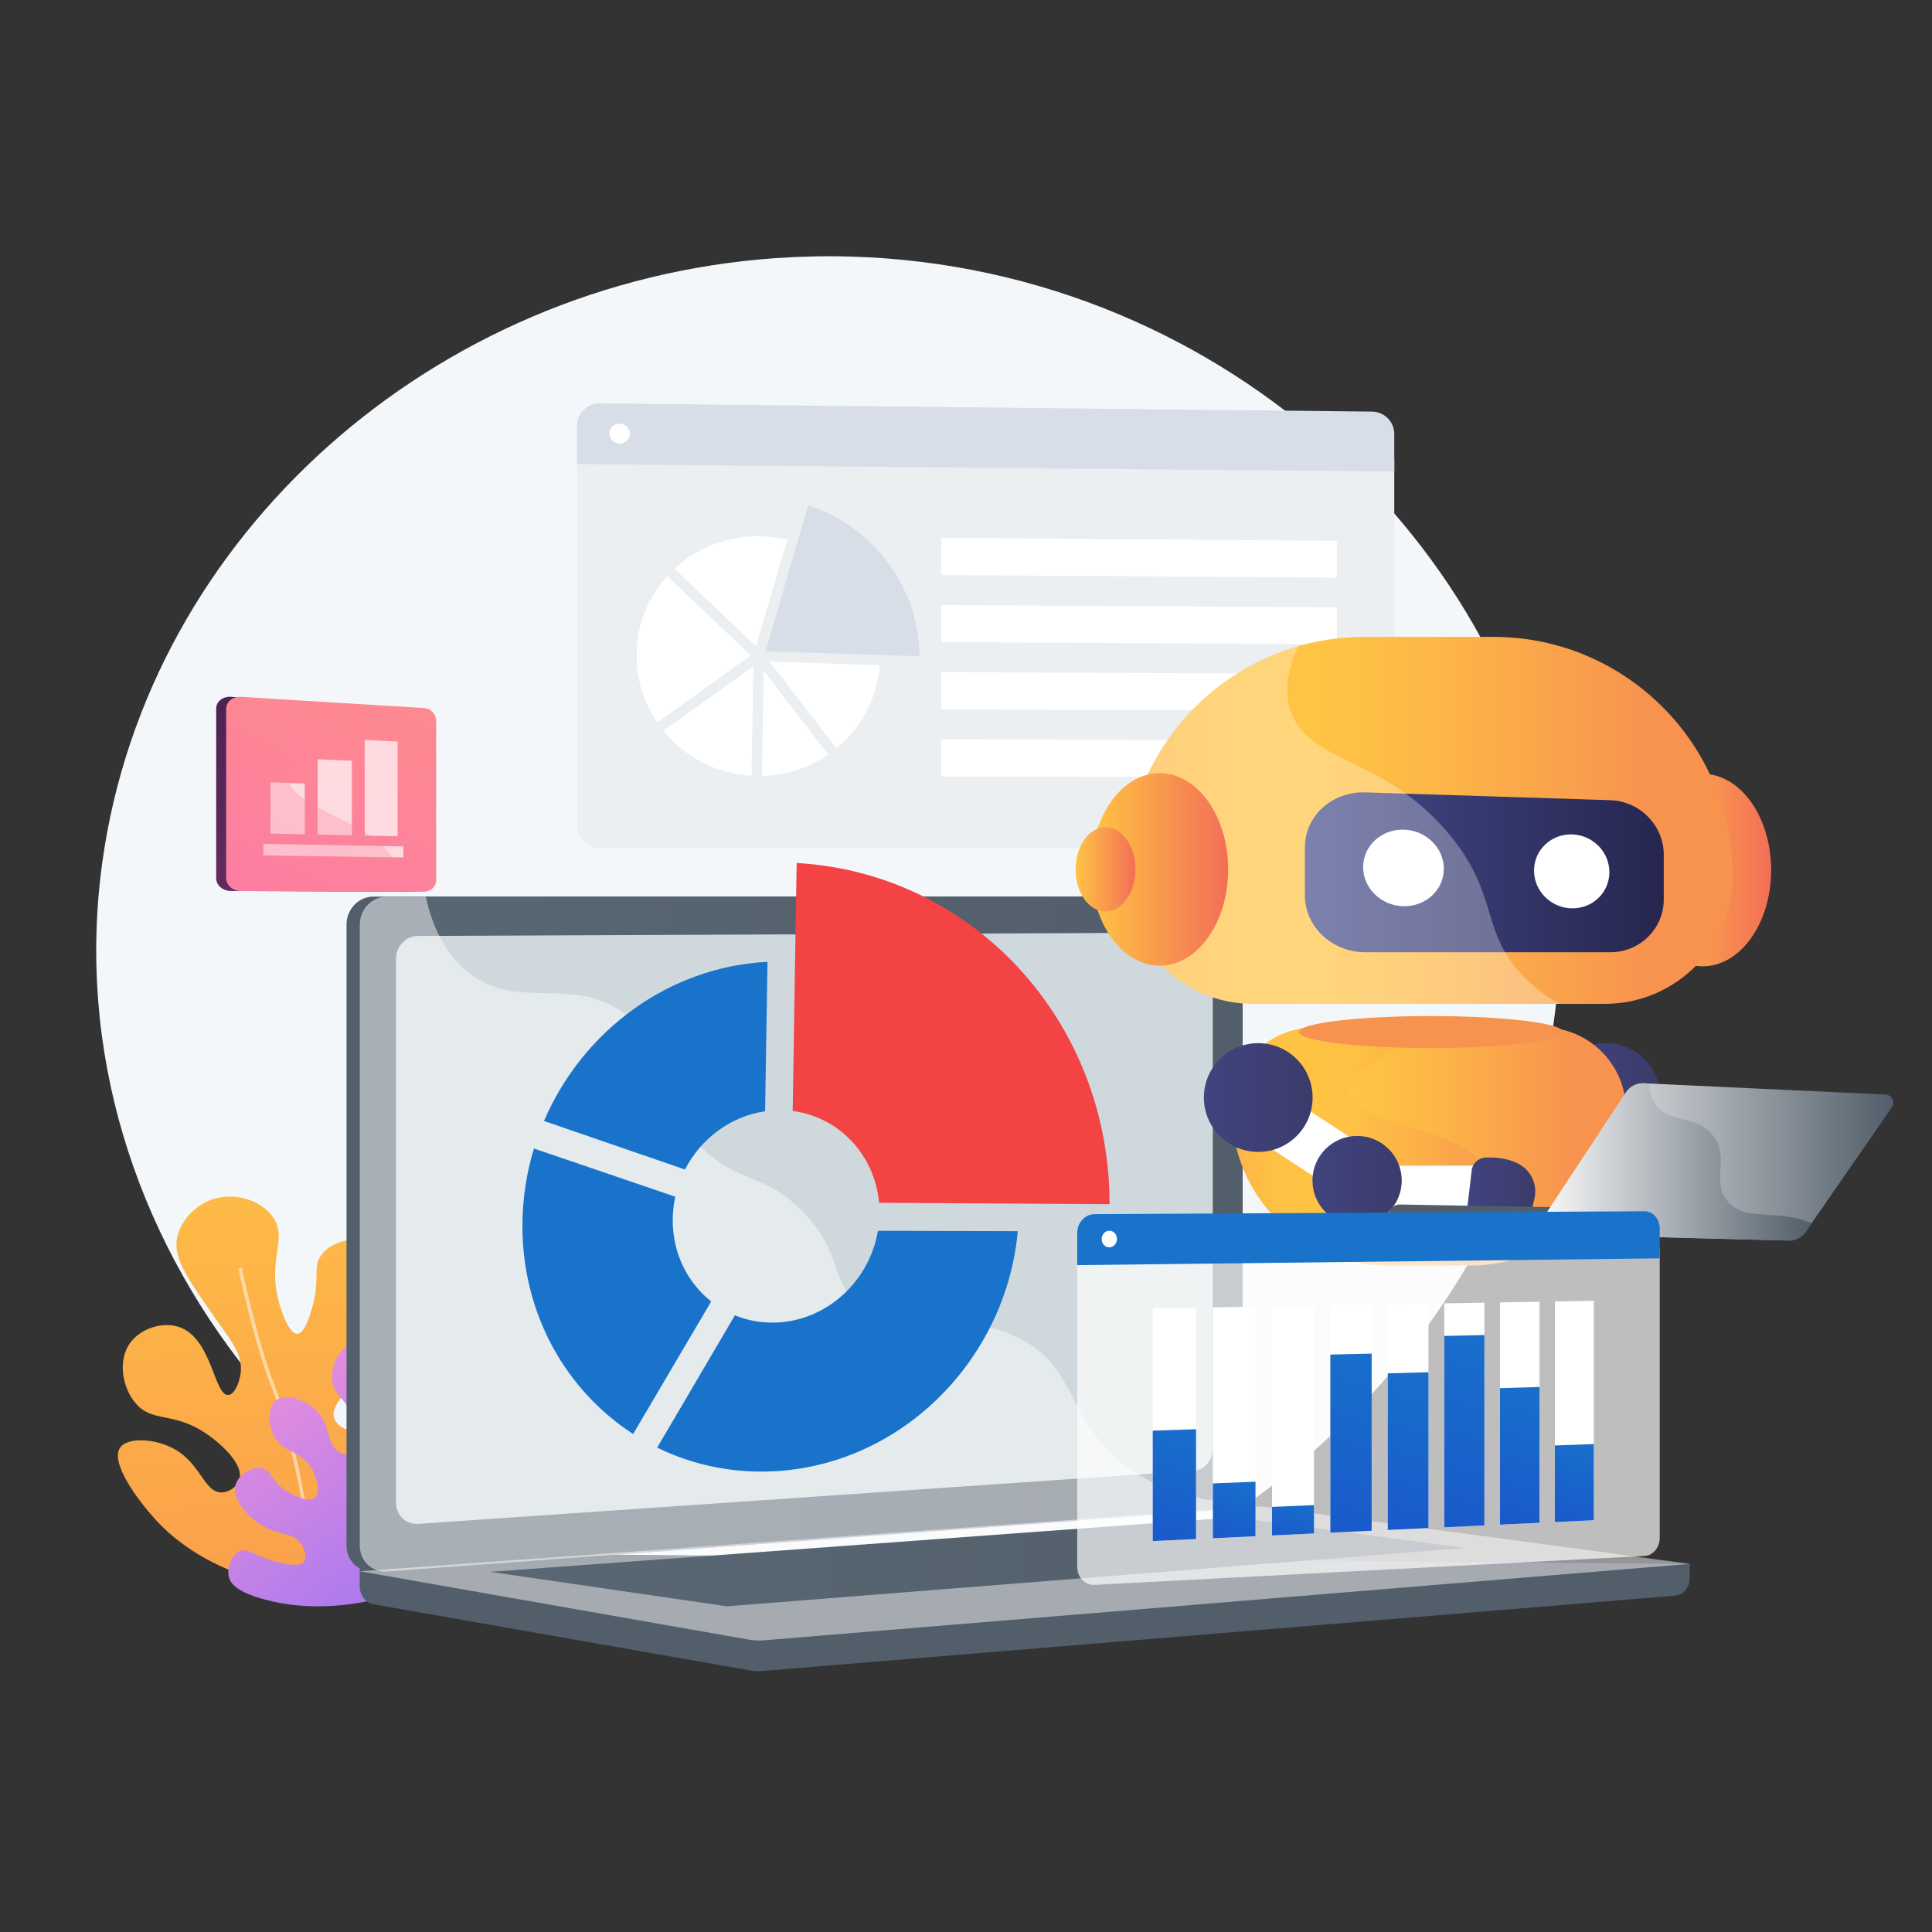 <?xml version="1.0" encoding="utf-8"?>
<!-- Generator: Adobe Illustrator 26.1.0, SVG Export Plug-In . SVG Version: 6.00 Build 0)  -->
<svg version="1.1" xmlns="http://www.w3.org/2000/svg" xmlns:xlink="http://www.w3.org/1999/xlink" x="0px" y="0px"
	 viewBox="0 0 3710 3710" style="enable-background:new 0 0 3710 3710;" xml:space="preserve">
<rect x="0" y="0" width="3710" height="3710" fill="#333333" stroke="none"/>
<style type="text/css">
	.st0{fill:#F4F7FA;}
	.st1{fill:url(#SVGID_1_);}
	.st2{fill:url(#SVGID_00000178165288469184594830000004369745181772263594_);}
	.st3{opacity:0.7;fill:#FFFFFF;}
	.st4{opacity:0.3;fill:url(#SVGID_00000075849449428652471600000014296557418219180710_);}
	.st5{fill:url(#SVGID_00000135661691765631303240000002922252274169209510_);}
	.st6{opacity:0.5;}
	.st7{fill:#FFFFFF;}
	.st8{fill:url(#SVGID_00000093866112233503092730000011571128455199118492_);}
	.st9{fill:#EBEFF2;}
	.st10{fill:#D8DEE8;}
	.st11{fill:#525E6A;}
	.st12{fill:url(#SVGID_00000183964928871578596650000014147165775407468948_);}
	.st13{fill:#CED8DD;}
	.st14{opacity:0.48;fill:#FFFFFF;}
	.st15{fill:url(#SVGID_00000172441844497035705390000002930760269962764432_);}
	.st16{fill:#1973CB;}
	.st17{fill:#F34345;}
	.st18{fill:url(#SVGID_00000080920049348488157430000006998612205526305173_);}
	.st19{fill:url(#SVGID_00000099637176260827226940000008595224422924876718_);}
	.st20{fill:url(#SVGID_00000026152106998813233070000016635817238851741623_);}
	.st21{fill:url(#SVGID_00000026861462927278094150000014367103819103688109_);}
	.st22{fill:url(#SVGID_00000173155299006762485470000000293922444768222356_);}
	.st23{fill:url(#SVGID_00000048484713693489314460000012704551141708212393_);}
	.st24{opacity:0.3;fill:#FFFFFF;}
	.st25{fill:url(#SVGID_00000005268423022155811840000010071392382502522773_);}
	.st26{fill:url(#SVGID_00000020362806439987584700000002919689985705579950_);}
	.st27{opacity:0.4;fill:url(#SVGID_00000110432657238493442640000003961530831504396199_);}
	.st28{fill:url(#SVGID_00000077302586214671262280000003495667417532394895_);}
	.st29{fill:url(#SVGID_00000080888763639396390580000018296025437011391134_);}
	.st30{fill:url(#SVGID_00000049180243672882414080000007801148861768060306_);}
	.st31{fill:url(#SVGID_00000138560782162488889400000007656268783123464070_);}
	.st32{fill:url(#SVGID_00000181044934620130053400000015680132319310474429_);}
	.st33{fill:url(#SVGID_00000000193905958440595350000003186414187582548119_);}
	.st34{opacity:0.68;fill:#FFFFFF;}
	.st35{fill:url(#SVGID_00000003827364688238186730000012415302676659791803_);}
	.st36{fill:url(#SVGID_00000116209805772463925410000015311184766199072649_);}
	.st37{fill:url(#SVGID_00000003090272687152376880000000177462502628262801_);}
	.st38{fill:url(#SVGID_00000079450320835464864160000008242724852811961217_);}
	.st39{fill:url(#SVGID_00000120540456373211398460000015361576847033948606_);}
	.st40{fill:url(#SVGID_00000180331411319555222810000017294350297259314613_);}
	.st41{fill:url(#SVGID_00000103236974372132121980000004717021259881611175_);}
	.st42{fill:url(#SVGID_00000020368593505179421320000009393148447603041437_);}
</style>
<g id="Background">
</g>
<g id="Illustration">
	<path class="st0" d="M1357.7,3150.1C660.6,3044.5,94,2385.3,196.9,1652.7c87.8-624.8,635.6-1111.1,1292.5-1157
		c47.6-3.3,95.7-4.4,144.2-3c366.5,10.6,692.1,157.2,932.9,379c239.7,220.7,395.4,516,423.8,825.8
		C3065.9,2521.7,2224.8,3281.4,1357.7,3150.1z"/>
	<g>
		<linearGradient id="SVGID_1_" gradientUnits="userSpaceOnUse" x1="834.711" y1="1082.17" x2="243.653" y2="2284.254">
			<stop  offset="0" style="stop-color:#311944"/>
			<stop  offset="1" style="stop-color:#893976"/>
		</linearGradient>
		<path class="st1" d="M752.5,1712.2C752.5,1712.2,752.5,1712.2,752.5,1712.2l42.1,0.2c13.7,0.1,23.8-10.2,23.8-22.8v-305.7
			c0-12.7-10.6-23.5-24.3-24.4l-351-21.4c-15.4-0.9-28,9.2-28,22.7v325.6c0,12.7,10.9,23.1,25,24.4c0.9,0.1,2.8,0.1,3.8,0.1
			L752.5,1712.2z"/>
		<g>
			
				<linearGradient id="SVGID_00000137844988801963035610000007753502911894474164_" gradientUnits="userSpaceOnUse" x1="853.956" y1="1082.086" x2="262.918" y2="2284.128">
				<stop  offset="0" style="stop-color:#FF9085"/>
				<stop  offset="1" style="stop-color:#FB6FBB"/>
			</linearGradient>
			<path style="fill:url(#SVGID_00000137844988801963035610000007753502911894474164_);" d="M837.6,1383.9v305.7
				c0,12.7-10.4,22.9-24.1,22.8l-351-1.4c-15.4-0.1-28.1-11-28.1-24.5v-325.6c0-13.5,13.1-23.7,28.5-22.7l350.8,21.4
				C827.3,1360.3,837.6,1371.2,837.6,1383.9z"/>
			<g>
				<g>
					<polygon class="st3" points="585.2,1602.1 519.4,1600.6 519.4,1502.2 585.2,1504.6 					"/>
					<polygon class="st3" points="675.7,1603.9 609.9,1602.6 609.9,1458 675.7,1460.8 					"/>
					<polygon class="st3" points="763.5,1605.9 700.4,1604.5 700.4,1420.9 763.5,1424.1 					"/>
				</g>
				<polygon class="st3" points="774.5,1646.6 505.7,1642.7 505.7,1620.5 774.5,1625.4 				"/>
			</g>
			
				<linearGradient id="SVGID_00000123437902908179357960000013313181312738505861_" gradientUnits="userSpaceOnUse" x1="749.652" y1="1235.268" x2="305.201" y2="2139.184">
				<stop  offset="0" style="stop-color:#FF9085"/>
				<stop  offset="1" style="stop-color:#FB6FBB"/>
			</linearGradient>
			<path style="opacity:0.3;fill:url(#SVGID_00000123437902908179357960000013313181312738505861_);" d="M771,1712.2l-308.2-1.3
				c-15.4-0.1-28.5-11-28.5-24.5v-325.6c0-13.5,13.1-23.7,28.5-22.7l51.3,3.1c30.3,35.6,47.6,83.6,38.2,137.6
				c-1.6,9-0.3,17.2,3.2,24.8c5.4,11.9,16.4,22.2,30.6,31.9c7.4,5,15.7,9.9,24.5,14.7c20.3,11,43.4,21.8,65.7,33.9
				c8.1,4.4,16.1,9,23.8,13.8c3.6,2.2,7.1,4.5,10.5,6.9c9,6.2,17.3,12.8,24.8,19.9c7,6.7,13.2,13.8,18.4,21.6
				C766,1664.3,772.8,1685.8,771,1712.2z"/>
		</g>
	</g>
	<g>
		<g>
			
				<linearGradient id="SVGID_00000103243219218111281440000004741225359336136618_" gradientUnits="userSpaceOnUse" x1="-186.286" y1="1975.89" x2="-505.949" y2="4450.681" gradientTransform="matrix(-0.996 -8.920000e-02 -8.920000e-02 0.996 509.216 18.712)">
				<stop  offset="0" style="stop-color:#FFC444"/>
				<stop  offset="0.996" style="stop-color:#F36F56"/>
			</linearGradient>
			<path style="fill:url(#SVGID_00000103243219218111281440000004741225359336136618_);" d="M609.1,3055
				c40.8,0.4,93.6-6.2,146.3-34.3c57-30.4,133.5-96.4,119.3-143.6c-5.3-17.6-23.7-33.9-41.1-34.1c-25.7-0.2-31.9,35-79.7,69.6
				c-8.8,6.4-54.5,39.5-74.5,25.2c-9.9-7.1-11.5-24.5-8.6-37.4c8.4-37.6,55.4-39.3,103.7-76.5c49-37.7,93.3-107.2,76.1-158.3
				c-9.9-29.4-40.7-54.7-62.8-50.3c-9.5,1.9-16,8.9-49.3,66.8c-27.4,47.5-33.8,61.5-49,64.9c-15.7,3.5-38.8-4.7-46.5-20.5
				c-19.9-41.2,86.6-89.8,105.6-198.4c8.5-48.7,1.8-122.5-41.2-142.1c-29.1-13.2-73.3-1-91.2,25.2c-16.2,23.6-0.9,43.8-16.5,98.6
				c-4.7,16.6-14.5,50.9-28.7,51.4c-16.6,0.7-31.1-45.4-34.3-56.6c-24.7-84.3,15.7-122.8-10.9-165.1c-20.8-32.9-70.9-49.9-112.9-38
				c-36.7,10.4-68.3,43.3-73.5,79.8c-5.3,37.2,22.8,77.2,79,157.1c26.6,37.9,48.2,63.9,43.7,98.8c-2.2,17-11.1,40.4-23.5,41.5
				c-27.4,2.4-31-107.5-93.5-130c-32-11.5-74.2,1.7-94.8,29.6c-25.2,34.2-15.1,86.8,10.1,116.3c32.8,38.4,72,15,136.2,58.8
				c28.5,19.5,72.4,59.3,62.9,88.2c-4.2,12.6-18.7,23.9-33.7,24.3c-33.4,0.8-39.5-54.4-90.6-83.1c-36.8-20.6-90-23.5-104.5-3
				c-20.5,28.9,36.4,103.9,67.3,137.6C335.2,2958.3,424.6,3037.1,609.1,3055z"/>
			<g class="st6">
				<path class="st7" d="M594.5,3036.3c13.5-90.6-30.1-281.4-66.1-372.9c-35.1-89.2-63.9-228-64.1-229.4l-6.7,1.4
					c0.3,1.4,29.2,140.8,64.5,230.5c35.7,90.8,79.1,279.9,65.7,369.3L594.5,3036.3z"/>
			</g>
		</g>
		
			<linearGradient id="SVGID_00000011723919128704181530000000136712881286725541_" gradientUnits="userSpaceOnUse" x1="-227.933" y1="2656.405" x2="-628.241" y2="3136.291" gradientTransform="matrix(-0.996 -8.920000e-02 -8.920000e-02 0.996 509.216 18.712)">
			<stop  offset="3.597120e-03" style="stop-color:#E38DDD"/>
			<stop  offset="1" style="stop-color:#9571F6"/>
		</linearGradient>
		<path style="fill:url(#SVGID_00000011723919128704181530000000136712881286725541_);" d="M703.5,3075.4
			c34.3-39.6,85.9-112,103.1-213.5c7.1-41.8,20.9-123.5-23.1-199c-21.9-37.6-70.4-94.7-107.7-82.8c-24,7.6-41.7,43.3-37.7,72
			c4,28.9,27.7,33.7,49.5,84.1c8.1,18.6,17.2,40.5,7.7,51.5c-8,9.2-27.5,9.3-41.6,2.1c-29-14.9-16.2-51.5-46.3-81.3
			c-21.4-21.2-59.2-33.6-77.2-19.4c-15.7,12.3-16,44.2-5.1,66.5c17.4,35.7,54.9,29,75.5,68.2c9.1,17.4,14.4,42.9,4.3,51.8
			c-11.6,10.2-41.8-2.2-60.6-16.4c-24.9-18.7-24.3-36.1-41.4-39.8c-19.1-4.2-44.9,12.1-50.5,32.1c-7.8,28.1,24.4,62,50.9,77.8
			c34,20.3,61.2,12.6,76.5,37.5c5.6,9.2,10.2,23.7,4.2,31.7c-8.5,11.5-35.1,5-52.7,0.8c-42.9-10.4-53.4-27.2-69.7-20.9
			c-16.5,6.3-26.9,31.8-21.8,50.8c2.9,10.5,12.8,27.4,68.4,42.3C546.9,3082,612.8,3092.8,703.5,3075.4z"/>
	</g>
	<g>
		<path class="st9" d="M1108,865.6v720.5c0,23.9,19.8,43.3,44.2,43.3h1482.7c23.5,0,42.5-19,42.5-42.5V880.6L1108,865.6z"/>
		<path class="st10" d="M2634.9,790.4l-1482.7-15.8c-24.4-0.3-44.2,18.9-44.2,42.8v73.8l1569.4,14.4v-72.4
			C2677.4,809.9,2658.4,790.7,2634.9,790.4z"/>
		<g>
			<g>
				<g>
					<path class="st10" d="M1470.1,1250.7l81.7-280.2c123.7,40.3,213,154.9,213.7,289.6L1470.1,1250.7z"/>
				</g>
				<g>
					<path class="st7" d="M1689.1,1277.4c-4.6,64.1-35.8,120.8-82.9,159.5L1478,1270.5L1689.1,1277.4z"/>
					<path class="st7" d="M1451.8,1241c-49.5-46.9-109.1-103.6-156.6-148.8c42.1-39.1,99-62.8,161.5-62.4c19,0.1,37.4,2.5,55,6.8
						L1451.8,1241z"/>
					<path class="st7" d="M1441.5,1258.5l-179.4,128.9c-25.1-36.8-39.7-81-39.7-128.6c0-58.7,22.3-112.1,58.9-152.5
						c13.1,12.5,27.7,26.4,43.7,41.7C1373.5,1194.1,1422.2,1240.3,1441.5,1258.5z"/>
					<path class="st7" d="M1446.7,1279.3l-3.5,210.4c-68.3-3.9-128.9-36.7-169.2-86.2L1446.7,1279.3z"/>
					<path class="st7" d="M1466.6,1288.3l123.8,160.6c-36.1,24.9-79.9,39.9-127.1,41.1L1466.6,1288.3z"/>
				</g>
			</g>
			<polygon class="st7" points="2567.2,1109.2 1807.4,1104.2 1807.4,1032.9 2567.2,1038.6 			"/>
			<polygon class="st7" points="2567.2,1236.9 1807.4,1233.1 1807.4,1161.9 2567.2,1166.3 			"/>
			<polygon class="st7" points="2567.2,1364.7 1807.4,1362.1 1807.4,1290.8 2567.2,1294.1 			"/>
			<polygon class="st7" points="2567.2,1492.4 1807.4,1491 1807.4,1419.8 2567.2,1421.8 			"/>
		</g>
		<path class="st7" d="M1209.4,832.9c0,10.6-8.8,19.1-19.6,19c-10.8-0.1-19.6-8.8-19.6-19.4c0-10.6,8.8-19.2,19.6-19
			C1200.6,813.6,1209.4,822.3,1209.4,832.9z"/>
	</g>
	<g>
		<g>
			<g>
				<path class="st11" d="M3244.9,3003.1l-2554.1-21.8v64.4c0,17.5,11.1,32.3,26.2,35l722.2,126.8c8.6,1.5,17.3,1.9,25.9,1.2
					l1752-144.6c15.6-1.3,27.8-16.2,27.8-34.2V3003.1z"/>
				<g>
					<path class="st11" d="M2318.1,2899.8L717.3,3017.7c-28.6,2.1-51.9-20.3-51.9-50.1V1775.6c0-29.8,23.3-53.9,51.9-53.9h1600.8
						c23.6,0,42.7,21.8,42.7,48.7V2848C2360.8,2874.9,2341.7,2898.1,2318.1,2899.8z"/>
					
						<linearGradient id="SVGID_00000081611438433574436870000009882321961091378099_" gradientUnits="userSpaceOnUse" x1="690.874" y1="2369.744" x2="2386.28" y2="2369.744">
						<stop  offset="0" style="stop-color:#596774"/>
						<stop  offset="0.996" style="stop-color:#525E6A"/>
					</linearGradient>
					<path style="fill:url(#SVGID_00000081611438433574436870000009882321961091378099_);" d="M2343.6,2899.8L742.8,3017.7
						c-28.6,2.1-51.9-20.3-51.9-50.1V1775.6c0-29.8,23.3-53.9,51.9-53.9h1600.8c23.6,0,42.7,21.8,42.7,48.7V2848
						C2386.3,2874.9,2367.2,2898.1,2343.6,2899.8z"/>
					<path class="st13" d="M2293.7,2823.9l-1491,102.4c-23.3,1.6-42.3-16.8-42.3-41.1V1841.5c0-24.3,18.9-44.1,42.3-44.2l1491-6.4
						c19.5-0.1,35.2,17.8,35.2,39.9v950.6C2328.9,2803.5,2313.2,2822.5,2293.7,2823.9z"/>
					<path class="st14" d="M742.8,3017.7l1592.7-117.2l8.1-0.6c10.8-0.8,20.7-6.1,28.2-14.3c-114.6-6.3-185.8-46.9-231.7-89
						c-92.2-84.4-76.2-167.6-175.7-223.1c-124-69.2-221.6,18.5-315.7-68c-57.1-52.5-29-91.6-99.3-170
						c-77.8-86.8-128.4-57.6-206.6-135.8c-98.8-98.8-49.4-175.7-134.5-246.6c-103.3-86.1-214.6-6.4-312.9-88.9
						c-42.4-35.6-65.7-87.4-77.8-142.4h-74.8c-28.6,0-51.9,24.1-51.9,53.9v1192.1C690.9,2997.4,714.2,3019.8,742.8,3017.7z"/>
				</g>
				<path class="st14" d="M2407.4,2893.3l-1716.5,124l748.4,131.5c8.6,1.5,17.3,1.9,25.9,1.2l1779.7-146.9l-810.2-108.9
					C2425.6,2892.9,2416.5,2892.6,2407.4,2893.3z"/>
				
					<linearGradient id="SVGID_00000065040922596948474290000017925236337993797799_" gradientUnits="userSpaceOnUse" x1="941.343" y1="2999.099" x2="2812.686" y2="2999.099">
					<stop  offset="0" style="stop-color:#596774"/>
					<stop  offset="0.996" style="stop-color:#525E6A"/>
				</linearGradient>
				<polygon style="fill:url(#SVGID_00000065040922596948474290000017925236337993797799_);" points="941.3,3018.4 2370.4,2913.6 
					2812.7,2972.6 1395.9,3084.6 				"/>
			</g>
		</g>
		<g>
			<g>
				<g>
					<path class="st16" d="M1315.4,2245.8c30.5-59.2,87.3-102.3,153.8-111.9l4.6-286.9c-189.9,9.5-354.9,132.5-429.2,305.6
						L1315.4,2245.8z"/>
					<path class="st16" d="M1685.9,2363.5c-16,95.4-96.1,171.3-193.4,176.1c-28.9,1.4-56.4-3.6-81.3-13.8l-149.2,254
						c69.1,33.9,147.6,50.5,230.4,45.1c244.3-15.8,440.1-217.8,462-460.7L1685.9,2363.5z"/>
					<path class="st16" d="M1215.8,2753.7l149.9-254.5c-45.1-35.7-73.9-91.7-73.9-155.9c0-15.5,1.7-30.7,4.9-45.3l-271.4-92.5
						c-14.4,47.2-22.1,97.2-22.1,148.7C1003.2,2524.8,1087.8,2670.9,1215.8,2753.7z"/>
				</g>
			</g>
			<g>
				<g>
					<path class="st17" d="M1522.2,2133.4c88.8,11.4,157.6,84,165.8,176.3l442.7,2.6c0-0.2,0-0.4,0-0.6
						c0-349.6-260.9-635-600.9-654.5L1522.2,2133.4z"/>
				</g>
			</g>
		</g>
	</g>
	<g>
		<g>
			
				<rect x="3150.1" y="2040.9" transform="matrix(0.547 -0.837 0.837 0.547 -397.4 3677.126)" class="st7" width="101" height="330"/>
			
				<linearGradient id="SVGID_00000144303056535878697340000012045377910293497268_" gradientUnits="userSpaceOnUse" x1="2979.552" y1="2107.596" x2="3188.317" y2="2107.596">
				<stop  offset="0" style="stop-color:#40447E"/>
				<stop  offset="0.996" style="stop-color:#3C3B6B"/>
			</linearGradient>
			<circle style="fill:url(#SVGID_00000144303056535878697340000012045377910293497268_);" cx="3083.9" cy="2107.6" r="104.4"/>
			
				<linearGradient id="SVGID_00000151506220118898079650000004705029746895119286_" gradientUnits="userSpaceOnUse" x1="3188.047" y1="2266.984" x2="3359.46" y2="2266.984">
				<stop  offset="0" style="stop-color:#40447E"/>
				<stop  offset="0.996" style="stop-color:#3C3B6B"/>
			</linearGradient>
			<circle style="fill:url(#SVGID_00000151506220118898079650000004705029746895119286_);" cx="3273.8" cy="2267" r="85.7"/>
		</g>
		<g>
			
				<linearGradient id="SVGID_00000072267747503485633020000009078317945510273936_" gradientUnits="userSpaceOnUse" x1="3138.066" y1="1670.777" x2="3401.039" y2="1670.777">
				<stop  offset="0" style="stop-color:#FFC444"/>
				<stop  offset="0.996" style="stop-color:#F36F56"/>
			</linearGradient>
			
				<ellipse style="fill:url(#SVGID_00000072267747503485633020000009078317945510273936_);" cx="3269.6" cy="1670.8" rx="131.5" ry="184.8"/>
			
				<linearGradient id="SVGID_00000138574973238948110490000010058209369524846255_" gradientUnits="userSpaceOnUse" x1="2160.753" y1="1575.347" x2="3327.145" y2="1575.347">
				<stop  offset="0" style="stop-color:#FCB148"/>
				<stop  offset="5.207239e-02" style="stop-color:#FDBA46"/>
				<stop  offset="0.142" style="stop-color:#FFC244"/>
				<stop  offset="0.318" style="stop-color:#FFC444"/>
				<stop  offset="0.485" style="stop-color:#FDB946"/>
				<stop  offset="0.775" style="stop-color:#F99C4D"/>
				<stop  offset="0.866" style="stop-color:#F8924F"/>
				<stop  offset="1" style="stop-color:#F8924F"/>
			</linearGradient>
			<path style="fill:url(#SVGID_00000138574973238948110490000010058209369524846255_);" d="M2867.7,1223h-247.5
				c-253.8,0-459.5,205.7-459.5,459.5v0c0,135.4,109.8,245.2,245.2,245.2H3082c135.4,0,245.2-109.8,245.2-245.2v0
				C3327.1,1428.7,3121.4,1223,2867.7,1223z"/>
			
				<linearGradient id="SVGID_00000017493147525887961540000009868844312943197841_" gradientUnits="userSpaceOnUse" x1="2365.589" y1="2201.496" x2="3122.309" y2="2201.496">
				<stop  offset="0" style="stop-color:#FCB148"/>
				<stop  offset="5.207239e-02" style="stop-color:#FDBA46"/>
				<stop  offset="0.142" style="stop-color:#FFC244"/>
				<stop  offset="0.318" style="stop-color:#FFC444"/>
				<stop  offset="0.485" style="stop-color:#FDB946"/>
				<stop  offset="0.775" style="stop-color:#F99C4D"/>
				<stop  offset="0.866" style="stop-color:#F8924F"/>
				<stop  offset="1" style="stop-color:#F8924F"/>
			</linearGradient>
			<path style="fill:url(#SVGID_00000017493147525887961540000009868844312943197841_);" d="M2824.2,2430.1h-160.6
				c-164.6,0-298.1-133.5-298.1-298.1v0c0-87.8,71.2-159.1,159.1-159.1h438.6c87.8,0,159.1,71.2,159.1,159.1v0
				C3122.3,2296.6,2988.9,2430.1,2824.2,2430.1z"/>
			<g>
				
					<linearGradient id="SVGID_00000036932456424886799630000009877532949701788071_" gradientUnits="userSpaceOnUse" x1="2505.849" y1="1675.02" x2="3194.889" y2="1675.02">
					<stop  offset="0" style="stop-color:#444B8C"/>
					<stop  offset="0.996" style="stop-color:#26264F"/>
				</linearGradient>
				<path style="fill:url(#SVGID_00000036932456424886799630000009877532949701788071_);" d="M3092.3,1828.6h-470.4
					c-63.8,0-116.1-48.9-116.1-109.1V1627c0-60.3,52.3-107.5,116.1-105.4l470.4,15c56.9,1.8,102.6,48.7,102.6,104.7v85.9
					C3194.9,1783.2,3149.3,1828.6,3092.3,1828.6z"/>
				<g>
					<g>
						<path class="st7" d="M2772.6,1668.3c0,40.3-34.3,72.5-76.9,71.9c-43-0.5-78.1-34.2-78.1-75.1c0-40.9,35.1-73.1,78.1-71.9
							C2738.4,1594.4,2772.6,1628,2772.6,1668.3z"/>
						<path class="st7" d="M3090.5,1674.8c0,38.9-32,70-71.8,69.5c-40.1-0.5-72.9-33-72.9-72.5c0-39.5,32.8-70.6,72.9-69.5
							C3058.5,1603.4,3090.5,1635.9,3090.5,1674.8z"/>
					</g>
				</g>
			</g>
			<path class="st24" d="M2914.7,1863.2c-70-82.2-38.9-147.9-130.3-259.3c-125.8-153.3-272.7-135.9-306.3-239.9
				c-9.3-28.8-10.4-68.3,14.6-123c-191.7,55.3-331.9,232-331.9,441.5v0c0,135.4,109.8,245.2,245.2,245.2h589.2
				C2959.8,1908.4,2934,1886,2914.7,1863.2z"/>
			
				<linearGradient id="SVGID_00000164476540631577037320000014757004977873862335_" gradientUnits="userSpaceOnUse" x1="2095.385" y1="1669.491" x2="2358.358" y2="1669.491">
				<stop  offset="0" style="stop-color:#FFC444"/>
				<stop  offset="0.996" style="stop-color:#F36F56"/>
			</linearGradient>
			
				<ellipse style="fill:url(#SVGID_00000164476540631577037320000014757004977873862335_);" cx="2226.9" cy="1669.5" rx="131.5" ry="184.8"/>
			
				<linearGradient id="SVGID_00000179631157568522099340000004433444597768293533_" gradientUnits="userSpaceOnUse" x1="2065.36" y1="1669.492" x2="2180.354" y2="1669.492">
				<stop  offset="0" style="stop-color:#FFC444"/>
				<stop  offset="0.996" style="stop-color:#F36F56"/>
			</linearGradient>
			
				<ellipse style="fill:url(#SVGID_00000179631157568522099340000004433444597768293533_);" cx="2122.9" cy="1669.5" rx="57.5" ry="80.8"/>
			
				<linearGradient id="SVGID_00000170988562574450410520000016078964203219541384_" gradientUnits="userSpaceOnUse" x1="2365.589" y1="2201.496" x2="2869.599" y2="2201.496">
				<stop  offset="0" style="stop-color:#FCB148"/>
				<stop  offset="5.207239e-02" style="stop-color:#FDBA46"/>
				<stop  offset="0.142" style="stop-color:#FFC244"/>
				<stop  offset="0.318" style="stop-color:#FFC444"/>
				<stop  offset="0.485" style="stop-color:#FDB946"/>
				<stop  offset="0.775" style="stop-color:#F99C4D"/>
				<stop  offset="0.866" style="stop-color:#F8924F"/>
				<stop  offset="1" style="stop-color:#F8924F"/>
			</linearGradient>
			<path style="opacity:0.4;fill:url(#SVGID_00000170988562574450410520000016078964203219541384_);" d="M2863.8,2266
				c-22-103.4-265.7-101-272.3-168.6c-5.1-52.1,134.8-103.7,152.4-110.2c15-5.5,30-10.2,44.7-14.3h-263.9
				c-87.8,0-159.1,71.2-159.1,159.1v0c0,164.6,133.5,298.1,298.1,298.1h160.6c15.4,0,30.6-1.2,45.4-3.4
				c-14-17.3-23.1-36.3-25.3-56.9C2839.4,2323.9,2872.3,2306.1,2863.8,2266z"/>
			
				<linearGradient id="SVGID_00000045616701694164767940000001663247405387325835_" gradientUnits="userSpaceOnUse" x1="2634.441" y1="2859.638" x2="2707.354" y2="2295.512">
				<stop  offset="0" style="stop-color:#FCB148"/>
				<stop  offset="5.207239e-02" style="stop-color:#FDBA46"/>
				<stop  offset="0.142" style="stop-color:#FFC244"/>
				<stop  offset="0.318" style="stop-color:#FFC444"/>
				<stop  offset="0.398" style="stop-color:#FEC045"/>
				<stop  offset="0.71" style="stop-color:#FAA34B"/>
				<stop  offset="0.866" style="stop-color:#F8924F"/>
				<stop  offset="1" style="stop-color:#F8924F"/>
			</linearGradient>
			
				<ellipse style="fill:url(#SVGID_00000045616701694164767940000001663247405387325835_);" cx="2747.9" cy="1981.8" rx="253.6" ry="30.7"/>
		</g>
		<g>
			
				<rect x="2482.4" y="2040.9" transform="matrix(0.547 -0.837 0.837 0.547 -699.654 3118.289)" class="st7" width="101" height="330"/>
			
				<linearGradient id="SVGID_00000152958336693931774980000004772396756924214153_" gradientUnits="userSpaceOnUse" x1="2311.809" y1="2107.596" x2="2520.574" y2="2107.596">
				<stop  offset="0" style="stop-color:#40447E"/>
				<stop  offset="0.996" style="stop-color:#3C3B6B"/>
			</linearGradient>
			<circle style="fill:url(#SVGID_00000152958336693931774980000004772396756924214153_);" cx="2416.2" cy="2107.6" r="104.4"/>
			<polygon class="st7" points="2654.6,2238.5 2896.4,2238.5 2886.8,2338.5 2649.8,2330.6 			"/>
			
				<linearGradient id="SVGID_00000182508777047503380200000010199583430269956786_" gradientUnits="userSpaceOnUse" x1="2520.305" y1="2266.984" x2="2691.718" y2="2266.984">
				<stop  offset="0" style="stop-color:#40447E"/>
				<stop  offset="0.996" style="stop-color:#3C3B6B"/>
			</linearGradient>
			<circle style="fill:url(#SVGID_00000182508777047503380200000010199583430269956786_);" cx="2606" cy="2267" r="85.7"/>
			
				<linearGradient id="SVGID_00000115511244516569943330000010183108909249748630_" gradientUnits="userSpaceOnUse" x1="2817.719" y1="2270.855" x2="2948.148" y2="2270.855">
				<stop  offset="0" style="stop-color:#40447E"/>
				<stop  offset="0.996" style="stop-color:#3C3B6B"/>
			</linearGradient>
			<path style="fill:url(#SVGID_00000115511244516569943330000010183108909249748630_);" d="M2917.5,2235.7
				c-14.7-8.2-35.3-14-64.5-12.9c-13.8,0.5-25.3,11-26.9,24.7l-8.4,71.5h124.7l4.1-17.1C2952.7,2275.9,2940.9,2248.8,2917.5,2235.7z
				"/>
		</g>
		<g>
			<path class="st11" d="M3137.7,2320.8l-449.9-7.8c-6.2-0.1-12,2.8-15.7,7.9l-13.7,19.1c-6.8,9.5-0.3,22.8,11.4,23.1l476.2,13.3
				L3137.7,2320.8z"/>
			
				<linearGradient id="SVGID_00000154414004994104671020000004064121585290234265_" gradientUnits="userSpaceOnUse" x1="2943.306" y1="2231.166" x2="3635.661" y2="2231.166">
				<stop  offset="0" style="stop-color:#FFFFFF"/>
				<stop  offset="0.996" style="stop-color:#525E6A"/>
			</linearGradient>
			<path style="fill:url(#SVGID_00000154414004994104671020000004064121585290234265_);" d="M3620.6,2101.8l-463.9-21.6
				c-13.7-0.6-26.8,6-34.3,17.5l-179.1,271.7l490.6,12.8c13.5,0.4,26.2-6.1,33.9-17.2l165-238.5
				C3639.9,2116.3,3633,2102.4,3620.6,2101.8z"/>
			
				<linearGradient id="SVGID_00000029768785750261394090000007672589394424345779_" gradientUnits="userSpaceOnUse" x1="2943.306" y1="2231.166" x2="3478.669" y2="2231.166">
				<stop  offset="0" style="stop-color:#FFFFFF"/>
				<stop  offset="0.996" style="stop-color:#525E6A"/>
			</linearGradient>
			<path style="fill:url(#SVGID_00000029768785750261394090000007672589394424345779_);" d="M3122.4,2097.7
				c7.6-11.5,20.6-18.1,34.3-17.5l10.2,0.5c0.5,15.1,4.2,29,12.6,40.7c26.3,36.4,75.2,18.2,108.1,57.1c36.2,42.7-2.8,88,29.5,127.6
				c34,41.7,95.2,13.6,161.6,43.2l-10.9,15.7c-7.7,11.1-20.4,17.5-33.9,17.2l-490.6-12.8L3122.4,2097.7z"/>
		</g>
	</g>
	<g>
		<g>
			<path class="st34" d="M2068.6,2408v601c0,20,14.9,35.3,33.3,34.4l1056.7-55.5c15.8-0.8,28.6-16.5,28.6-35v-556.4L2068.6,2408z"/>
			<path class="st16" d="M3158.6,2326l-1056.7,5.5c-18.4,0.1-33.3,16.3-33.3,36.3v61.6l1118.6-13v-57
				C3187.2,2340.9,3174.4,2326,3158.6,2326z"/>
			<path class="st7" d="M2144.9,2379.2c0,8.8-6.6,16-14.7,16.1c-8.1,0.1-14.7-7-14.7-15.9c0-8.8,6.6-16.1,14.7-16.1
				C2138.3,2363.3,2144.9,2370.4,2144.9,2379.2z"/>
		</g>
		<g>
			<polygon class="st7" points="2296.8,2955.4 2213.6,2959.3 2213.6,2512.6 2296.8,2511.1 			"/>
			
				<linearGradient id="SVGID_00000137133199938564975620000006833766817817092796_" gradientUnits="userSpaceOnUse" x1="2303.727" y1="2699.865" x2="2188.357" y2="3059.903">
				<stop  offset="0" style="stop-color:#1973CB"/>
				<stop  offset="1" style="stop-color:#1950CB"/>
			</linearGradient>
			<polygon style="fill:url(#SVGID_00000137133199938564975620000006833766817817092796_);" points="2296.8,2955.4 2213.6,2959.3 
				2213.6,2747.2 2296.8,2744.5 			"/>
			<polygon class="st7" points="2410.9,2950 2329.1,2953.9 2329.1,2510.6 2410.9,2509.1 			"/>
			
				<linearGradient id="SVGID_00000119096070900284036650000006898964065139037873_" gradientUnits="userSpaceOnUse" x1="2397.083" y1="2814.778" x2="2332.706" y2="3015.678">
				<stop  offset="0" style="stop-color:#1973CB"/>
				<stop  offset="1" style="stop-color:#1950CB"/>
			</linearGradient>
			<polygon style="fill:url(#SVGID_00000119096070900284036650000006898964065139037873_);" points="2410.9,2950 2329.1,2953.9 
				2329.1,2848.6 2410.9,2845.3 			"/>
			<polygon class="st7" points="2523.3,2944.7 2442.7,2948.5 2442.7,2508.6 2523.3,2507.2 			"/>
			
				<linearGradient id="SVGID_00000037686228266938449220000003042179935034785976_" gradientUnits="userSpaceOnUse" x1="2499.958" y1="2866.349" x2="2459.749" y2="2991.828">
				<stop  offset="0" style="stop-color:#1973CB"/>
				<stop  offset="1" style="stop-color:#1950CB"/>
			</linearGradient>
			<polygon style="fill:url(#SVGID_00000037686228266938449220000003042179935034785976_);" points="2523.3,2944.7 2442.7,2948.5 
				2442.7,2893.7 2523.3,2890.2 			"/>
			<polygon class="st7" points="2634,2939.5 2554.6,2943.2 2554.6,2506.6 2634,2505.3 			"/>
			
				<linearGradient id="SVGID_00000124163465466916464990000017419647364106595979_" gradientUnits="userSpaceOnUse" x1="2668.55" y1="2538.77" x2="2492.117" y2="3089.363">
				<stop  offset="0" style="stop-color:#1973CB"/>
				<stop  offset="1" style="stop-color:#1950CB"/>
			</linearGradient>
			<polygon style="fill:url(#SVGID_00000124163465466916464990000017419647364106595979_);" points="2634,2939.5 2554.6,2943.2 
				2554.6,2601.2 2634,2599.3 			"/>
			<polygon class="st7" points="2743.1,2934.3 2664.9,2938 2664.9,2504.7 2743.1,2503.4 			"/>
			
				<linearGradient id="SVGID_00000098928851653692350750000011507335558812295827_" gradientUnits="userSpaceOnUse" x1="2769.885" y1="2580.081" x2="2613.209" y2="3069.021">
				<stop  offset="0" style="stop-color:#1973CB"/>
				<stop  offset="1" style="stop-color:#1950CB"/>
			</linearGradient>
			<polygon style="fill:url(#SVGID_00000098928851653692350750000011507335558812295827_);" points="2743.1,2934.3 2664.9,2938 
				2664.9,2637.2 2743.1,2635.1 			"/>
			<polygon class="st7" points="2850.5,2929.2 2773.5,2932.9 2773.5,2502.8 2850.5,2501.5 			"/>
			
				<linearGradient id="SVGID_00000163033629594952276120000017494575390020724630_" gradientUnits="userSpaceOnUse" x1="2891.118" y1="2500.358" x2="2702.973" y2="3087.501">
				<stop  offset="0" style="stop-color:#1973CB"/>
				<stop  offset="1" style="stop-color:#1950CB"/>
			</linearGradient>
			<polygon style="fill:url(#SVGID_00000163033629594952276120000017494575390020724630_);" points="2850.5,2929.2 2773.5,2932.9 
				2773.5,2565.4 2850.5,2563.7 			"/>
			<polygon class="st7" points="2956.3,2924.2 2880.4,2927.8 2880.4,2501 2956.3,2499.7 			"/>
			
				<linearGradient id="SVGID_00000072268267115873050150000011252527500313747096_" gradientUnits="userSpaceOnUse" x1="2976.392" y1="2613.907" x2="2838.487" y2="3044.268">
				<stop  offset="0" style="stop-color:#1973CB"/>
				<stop  offset="1" style="stop-color:#1950CB"/>
			</linearGradient>
			<polygon style="fill:url(#SVGID_00000072268267115873050150000011252527500313747096_);" points="2956.3,2924.2 2880.4,2927.8 
				2880.4,2665.6 2956.3,2663.4 			"/>
			<polygon class="st7" points="3060.6,2919.3 2985.8,2922.8 2985.8,2499.2 3060.6,2497.9 			"/>
			
				<linearGradient id="SVGID_00000075856454294269237810000010267846065383975820_" gradientUnits="userSpaceOnUse" x1="3058.147" y1="2738.496" x2="2975.117" y2="2997.608">
				<stop  offset="0" style="stop-color:#1973CB"/>
				<stop  offset="1" style="stop-color:#1950CB"/>
			</linearGradient>
			<polygon style="fill:url(#SVGID_00000075856454294269237810000010267846065383975820_);" points="3060.6,2919.3 2985.8,2922.8 
				2985.8,2775.7 3060.6,2773 			"/>
		</g>
	</g>
</g>
</svg>
